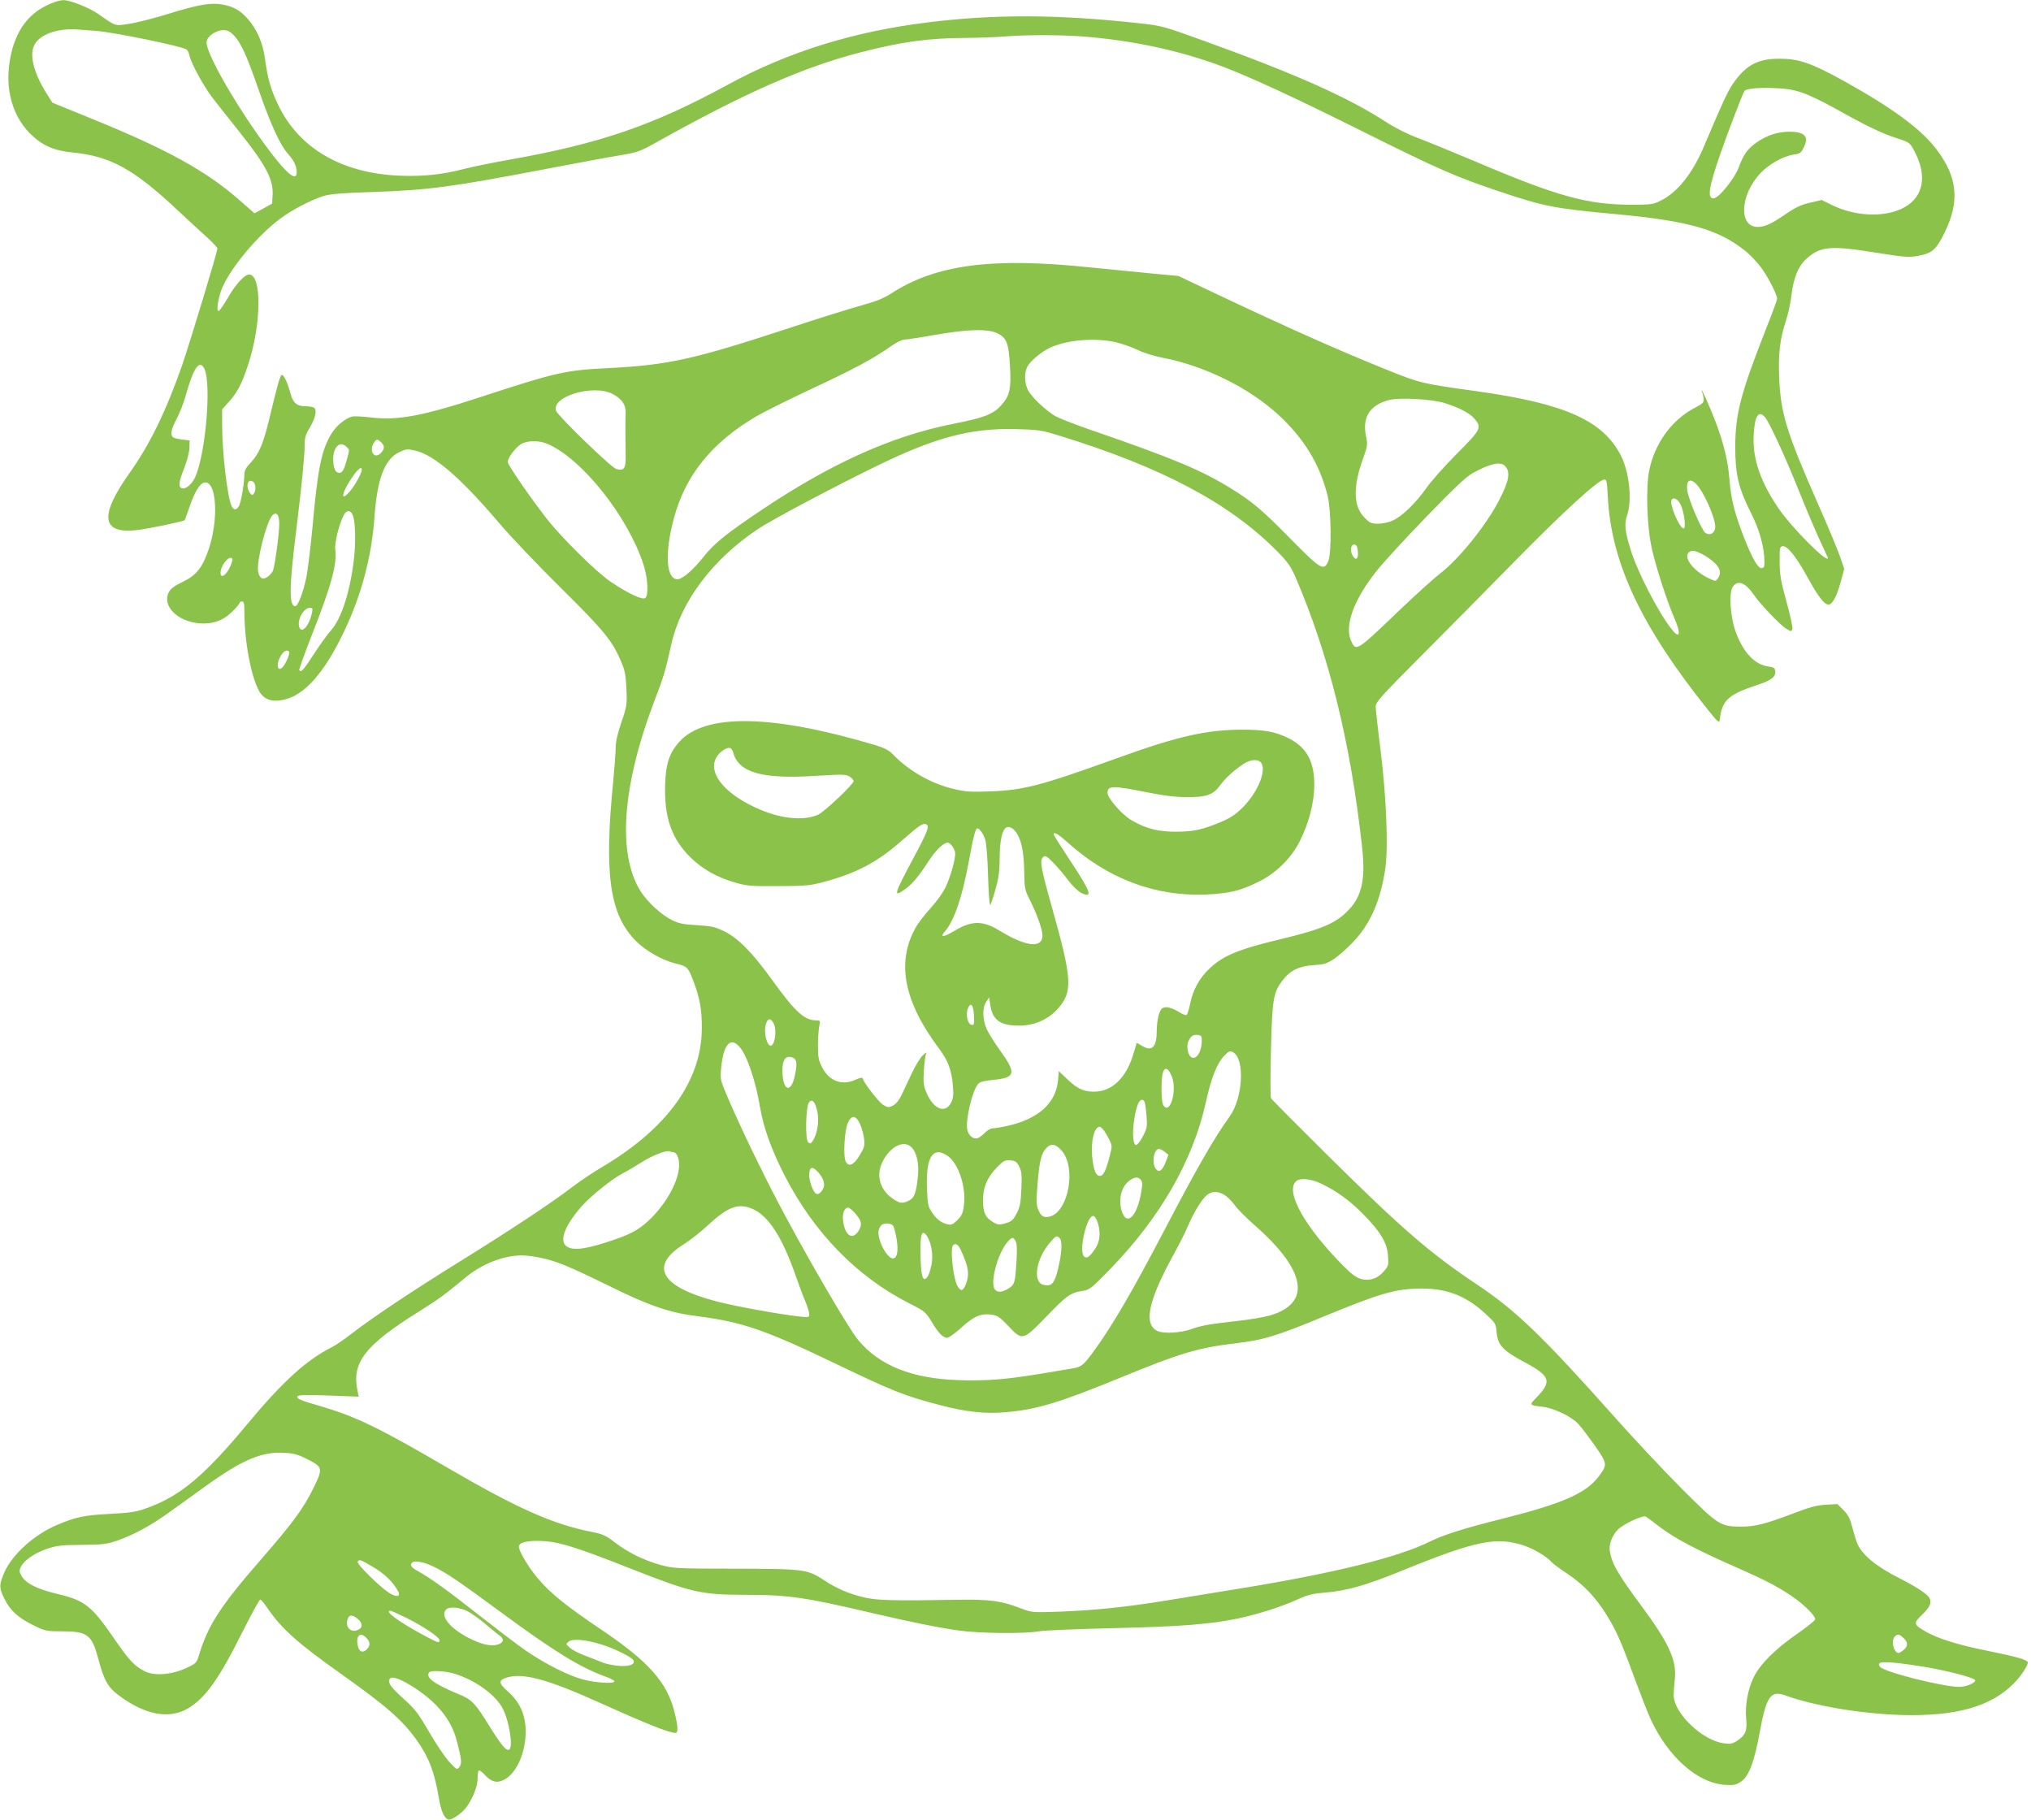 <?xml version="1.0" standalone="no"?>
<!DOCTYPE svg PUBLIC "-//W3C//DTD SVG 20010904//EN"
 "http://www.w3.org/TR/2001/REC-SVG-20010904/DTD/svg10.dtd">
<svg version="1.0" xmlns="http://www.w3.org/2000/svg"
 width="1280pt" height="1147pt" viewBox="0 0 1280 1147"
 preserveAspectRatio="xMidYMid meet">
<g transform="translate(0,1147) scale(0.1,-0.1)"
fill="#8bc34a" stroke="none">
<path d="M339 11455 c-135 -50 -219 -144 -261 -293 -57 -208 -16 -405 111
-533 77 -76 148 -108 269 -120 238 -23 387 -105 667 -369 72 -67 156 -145 188
-173 31 -29 57 -57 57 -63 0 -22 -168 -576 -220 -729 -101 -291 -205 -505
-333 -685 -196 -275 -178 -390 58 -359 75 10 284 54 289 61 2 2 15 39 30 83
36 104 69 155 100 155 72 0 84 -236 21 -422 -39 -114 -77 -163 -162 -204 -53
-25 -77 -43 -89 -66 -44 -85 53 -184 192 -196 85 -6 151 17 209 75 25 24 45
49 45 54 0 5 7 9 15 9 12 0 15 -13 15 -57 0 -193 41 -413 93 -508 30 -53 80
-71 154 -55 133 29 258 170 383 434 108 226 172 468 190 716 17 241 63 364
153 409 45 22 52 23 102 12 121 -27 290 -173 534 -461 68 -80 241 -262 386
-405 273 -270 325 -334 380 -465 23 -53 29 -84 33 -171 4 -101 3 -110 -32
-211 -24 -70 -36 -124 -36 -160 0 -29 -7 -123 -15 -208 -59 -591 -23 -844 144
-1011 61 -61 165 -120 247 -140 75 -18 80 -23 112 -106 42 -110 56 -183 55
-303 0 -328 -217 -630 -625 -872 -57 -33 -146 -93 -198 -133 -133 -101 -379
-264 -695 -460 -296 -183 -566 -363 -690 -460 -44 -34 -100 -73 -125 -85 -159
-80 -311 -219 -528 -480 -279 -336 -430 -461 -647 -537 -56 -20 -100 -27 -225
-33 -158 -8 -209 -19 -325 -67 -145 -60 -284 -184 -336 -298 -36 -81 -36 -101
1 -174 35 -71 88 -118 185 -165 70 -34 79 -36 177 -36 160 0 187 -21 228 -175
36 -135 60 -178 132 -231 163 -121 315 -149 432 -80 111 66 196 185 345 484
56 111 105 202 111 202 5 0 24 -21 41 -47 92 -136 192 -225 464 -418 289 -205
389 -292 481 -420 77 -109 113 -203 139 -362 14 -83 33 -129 60 -139 18 -7 86
39 114 77 40 54 71 132 71 180 0 25 3 49 7 52 3 4 21 -8 38 -27 42 -46 78 -55
124 -30 78 41 135 173 134 305 -1 104 -36 182 -111 249 -63 56 -63 73 0 91
102 27 257 -16 580 -162 295 -133 435 -189 475 -189 19 0 16 43 -7 135 -47
185 -164 316 -458 514 -223 150 -322 230 -401 323 -60 71 -121 173 -121 202 0
23 41 36 115 36 122 0 223 -30 585 -173 392 -154 445 -166 730 -167 271 0 373
-15 815 -119 234 -54 400 -88 530 -106 127 -18 411 -21 500 -5 33 6 245 15
470 20 423 10 609 24 788 61 123 26 279 76 379 122 60 27 92 35 166 41 136 10
263 46 497 142 457 186 589 213 764 153 60 -21 137 -67 167 -100 10 -12 55
-45 99 -74 104 -69 180 -149 248 -258 62 -98 93 -168 183 -415 35 -94 79 -206
98 -248 110 -236 295 -400 466 -411 53 -4 71 -1 98 17 52 32 86 119 121 306
43 236 69 274 163 240 184 -66 475 -115 728 -123 344 -10 564 51 710 197 44
44 90 112 90 133 0 18 -66 36 -266 77 -171 34 -299 74 -375 117 -79 45 -82 54
-27 106 52 51 64 77 48 107 -13 25 -86 73 -190 125 -144 73 -234 146 -265 219
-7 17 -21 63 -31 101 -14 55 -25 78 -56 109 l-38 38 -72 -4 c-57 -3 -103 -15
-209 -56 -175 -66 -237 -82 -324 -82 -133 0 -145 8 -376 239 -113 113 -299
312 -414 441 -461 518 -631 682 -877 846 -293 195 -473 350 -946 819 -189 187
-348 347 -352 355 -4 8 -4 146 0 305 8 321 15 361 73 437 48 63 104 90 196 96
65 4 83 9 128 39 28 18 83 67 121 107 110 116 173 261 203 465 19 134 6 452
-30 741 -17 135 -31 259 -31 277 0 28 31 63 282 315 156 156 427 431 603 610
298 303 512 499 554 506 16 3 19 -9 24 -111 22 -415 211 -816 631 -1340 60
-75 71 -85 74 -65 14 125 52 161 238 222 89 29 117 52 112 88 -2 19 -11 24
-43 28 -91 12 -167 98 -213 239 -27 86 -35 221 -14 258 29 52 81 35 135 -45
42 -61 167 -192 206 -215 28 -17 32 -17 37 -2 4 9 -13 87 -37 173 -36 132 -43
172 -43 252 -1 84 1 95 17 98 30 6 86 -64 157 -193 68 -124 107 -175 134 -175
24 0 52 52 77 144 l22 81 -26 76 c-14 42 -77 193 -140 335 -197 448 -235 570
-244 794 -6 152 4 240 42 357 14 43 30 115 35 160 13 109 41 180 87 225 91 86
154 93 438 47 183 -29 214 -32 270 -22 90 16 117 38 170 146 97 196 83 350
-50 525 -98 129 -276 261 -594 437 -199 109 -274 135 -397 135 -137 0 -213
-41 -294 -160 -34 -51 -61 -109 -181 -392 -70 -168 -167 -290 -270 -341 -49
-25 -62 -27 -183 -27 -283 0 -468 51 -999 277 -150 63 -313 130 -363 148 -50
19 -131 59 -180 91 -250 162 -569 304 -1149 514 -266 96 -272 98 -420 114
-512 56 -908 57 -1327 5 -470 -58 -878 -185 -1256 -390 -478 -261 -816 -376
-1397 -478 -94 -17 -214 -41 -268 -55 -142 -37 -262 -49 -412 -43 -361 16
-628 171 -760 442 -48 100 -68 168 -85 295 -13 97 -49 182 -105 247 -47 55
-91 81 -160 94 -77 14 -153 1 -350 -60 -88 -27 -197 -55 -242 -61 -91 -14 -79
-18 -194 62 -59 41 -179 88 -219 87 -14 0 -41 -6 -61 -14z m271 -180 c116 -10
540 -97 567 -117 6 -5 15 -24 18 -41 10 -47 87 -187 141 -259 27 -35 100 -128
164 -208 176 -220 224 -311 218 -410 l-3 -53 -56 -31 -55 -30 -95 83 c-209
184 -459 321 -926 511 l-253 103 -29 46 c-86 134 -117 249 -86 315 32 68 147
110 275 100 25 -2 79 -6 120 -9z m866 -30 c44 -47 81 -130 154 -341 74 -214
135 -347 183 -401 39 -43 57 -80 57 -119 0 -58 -57 -15 -162 123 -202 265
-414 630 -406 700 4 35 59 73 106 73 27 0 42 -8 68 -35z m5350 -5 c315 -25
608 -88 878 -189 174 -66 446 -191 881 -408 479 -239 594 -289 860 -378 291
-97 343 -108 745 -145 449 -42 636 -95 803 -226 32 -24 78 -73 104 -107 45
-60 103 -173 103 -200 0 -7 -32 -94 -71 -192 -159 -406 -192 -530 -193 -740 0
-173 20 -261 99 -417 55 -108 85 -219 85 -309 0 -32 -3 -39 -20 -39 -23 0 -62
72 -115 209 -55 144 -76 231 -85 346 -10 122 -34 222 -87 365 -34 90 -100 238
-87 195 20 -71 20 -71 -47 -106 -144 -76 -251 -224 -285 -393 -22 -110 -15
-351 16 -491 24 -111 96 -334 141 -437 46 -105 36 -141 -18 -70 -84 107 -212
356 -256 497 -36 115 -41 164 -23 216 33 95 15 272 -38 377 -113 222 -352 329
-911 407 -340 47 -355 50 -565 135 -299 120 -623 264 -1100 490 l-213 101
-151 14 c-83 8 -266 26 -406 40 -620 65 -974 18 -1256 -166 -45 -29 -95 -49
-186 -74 -69 -19 -269 -81 -444 -139 -615 -202 -769 -236 -1155 -256 -266 -13
-326 -27 -779 -175 -386 -127 -544 -157 -717 -135 -51 6 -103 8 -115 5 -44
-13 -98 -58 -128 -106 -64 -105 -87 -217 -120 -584 -12 -126 -29 -271 -39
-321 -20 -97 -53 -184 -70 -184 -40 0 -39 118 5 470 35 285 54 475 54 544 0
48 6 68 31 109 36 59 49 115 28 128 -8 5 -33 9 -55 9 -53 0 -78 22 -93 80 -18
68 -43 121 -55 117 -11 -3 -26 -57 -79 -277 -37 -154 -64 -217 -113 -271 -34
-35 -44 -54 -44 -80 0 -48 -18 -159 -31 -191 -13 -32 -34 -36 -48 -10 -27 50
-61 339 -61 515 l0 97 38 43 c57 61 87 120 126 239 84 255 87 568 6 568 -29 0
-85 -61 -136 -150 -26 -44 -51 -80 -57 -80 -15 0 -1 88 23 145 57 133 228 336
370 440 76 56 193 116 270 140 42 13 118 19 310 25 351 12 499 32 1090 145
184 35 391 74 460 85 118 20 131 24 235 82 554 310 924 474 1288 568 260 67
427 90 666 91 86 1 194 5 241 9 131 11 354 11 496 0z m4535 -355 c41 -14 131
-57 200 -96 198 -111 295 -158 388 -188 84 -27 87 -29 113 -78 79 -143 66
-271 -34 -343 -114 -83 -325 -82 -489 1 l-58 29 -72 -17 c-55 -12 -90 -28
-152 -70 -93 -64 -134 -83 -180 -83 -121 0 -111 202 18 339 53 56 143 107 210
117 39 5 46 11 63 45 34 69 7 99 -92 99 -72 0 -139 -22 -203 -66 -57 -39 -85
-77 -113 -154 -27 -75 -128 -200 -161 -200 -41 0 -30 69 45 285 46 133 142
384 151 393 13 14 91 21 185 17 80 -3 123 -10 181 -30z m-5075 -1515 c58 -29
71 -61 79 -205 9 -147 -1 -190 -57 -251 -50 -55 -108 -77 -301 -115 -385 -76
-765 -247 -1202 -539 -231 -155 -303 -213 -371 -299 -65 -82 -133 -141 -164
-141 -72 0 -82 163 -24 380 72 273 239 481 520 646 52 30 210 109 352 175 269
126 384 188 491 263 36 26 76 46 90 46 15 0 100 13 191 29 207 37 335 40 396
11z m756 -59 c42 -11 102 -33 134 -49 33 -16 100 -36 149 -46 265 -50 548
-190 733 -361 160 -148 258 -308 308 -505 24 -94 27 -365 5 -417 -27 -64 -48
-51 -236 140 -177 180 -241 235 -372 316 -190 118 -367 192 -878 368 -104 36
-209 77 -233 90 -62 37 -150 120 -173 164 -23 45 -25 109 -4 149 16 32 83 89
133 114 108 55 300 71 434 37z m-5753 -167 c44 -98 7 -533 -59 -681 -21 -46
-61 -79 -85 -69 -22 8 -19 38 17 129 18 46 32 102 32 127 l1 45 -45 5 c-25 3
-51 9 -57 13 -22 14 -15 52 21 119 19 36 44 100 56 144 50 179 89 234 119 168z
m2571 -156 c59 -31 85 -68 83 -121 -2 -55 -2 -163 0 -261 2 -88 -8 -104 -58
-92 -32 8 -370 336 -381 368 -28 90 234 168 356 106z m5245 -58 c96 -31 157
-63 189 -100 46 -55 39 -67 -113 -220 -76 -76 -163 -174 -193 -217 -66 -94
-152 -177 -210 -203 -24 -11 -65 -20 -92 -20 -43 0 -53 4 -86 38 -72 71 -74
197 -8 377 27 75 28 83 17 137 -25 120 25 197 148 228 67 16 269 5 348 -20z
m2018 -88 c26 -29 128 -249 217 -472 45 -113 105 -252 131 -309 27 -57 49
-106 49 -107 0 -38 -224 187 -308 308 -116 169 -167 315 -160 463 6 122 30
163 71 117z m-4448 -117 c650 -200 1077 -427 1377 -732 64 -65 83 -92 114
-163 210 -490 345 -1035 418 -1695 22 -200 1 -306 -79 -393 -77 -86 -170 -127
-425 -188 -273 -65 -371 -105 -458 -188 -63 -59 -105 -136 -122 -224 -7 -34
-17 -65 -22 -68 -4 -3 -24 4 -43 16 -50 31 -90 41 -110 26 -20 -14 -34 -74
-35 -143 0 -101 -29 -131 -90 -95 l-36 21 -22 -73 c-41 -139 -124 -225 -226
-234 -75 -6 -122 12 -187 75 l-56 53 -5 -58 c-13 -143 -123 -242 -315 -286
-40 -9 -83 -16 -96 -16 -13 0 -36 -13 -51 -29 -15 -16 -36 -31 -46 -34 -27 -7
-56 18 -64 54 -12 62 32 248 69 289 10 12 38 19 85 24 153 14 159 39 49 192
-33 46 -69 104 -81 130 -26 61 -28 133 -3 170 l19 29 7 -48 c14 -95 64 -131
184 -130 91 0 177 37 236 100 102 111 98 185 -30 641 -71 251 -80 302 -57 321
14 12 22 7 64 -35 26 -27 69 -77 95 -112 26 -35 63 -70 82 -79 74 -35 61 5
-66 197 -56 85 -104 160 -106 167 -11 27 24 10 77 -38 257 -235 558 -349 880
-336 148 7 215 23 329 79 112 54 210 151 263 258 57 113 89 238 91 345 2 157
-47 246 -166 305 -83 40 -149 52 -292 52 -223 -1 -404 -42 -780 -178 -486
-175 -591 -203 -805 -211 -125 -5 -157 -2 -232 16 -139 33 -280 113 -378 215
-27 28 -53 42 -115 61 -654 195 -1075 201 -1236 18 -61 -70 -82 -134 -87 -263
-7 -208 39 -343 157 -460 76 -76 168 -128 286 -162 72 -21 100 -23 270 -22
170 1 200 3 286 26 207 56 335 123 487 256 117 102 137 116 158 108 25 -10 12
-43 -86 -226 -118 -221 -122 -238 -44 -182 47 35 79 73 146 175 44 68 94 117
121 117 17 0 47 -42 47 -68 0 -41 -27 -138 -58 -207 -16 -36 -54 -90 -95 -135
-37 -41 -81 -97 -96 -125 -123 -218 -75 -466 146 -761 59 -79 80 -136 89 -239
4 -56 2 -77 -13 -105 -36 -69 -109 -40 -153 62 -19 44 -22 64 -18 137 3 48 9
95 13 106 7 17 5 17 -19 -5 -15 -14 -46 -63 -68 -110 -22 -47 -51 -109 -65
-138 -16 -34 -35 -58 -54 -68 -28 -14 -33 -14 -62 3 -27 16 -119 133 -130 167
-3 7 -15 5 -41 -6 -87 -42 -170 -12 -215 77 -22 42 -26 63 -26 135 0 47 4 102
8 123 8 35 7 37 -18 37 -75 0 -133 53 -276 251 -127 176 -215 266 -304 310
-57 28 -80 33 -173 39 -89 5 -116 11 -161 34 -66 34 -149 111 -192 177 -150
235 -119 669 88 1209 56 146 65 177 104 350 60 270 260 536 547 727 85 57 485
269 742 394 372 182 593 241 875 235 151 -4 167 -6 280 -41z m-4273 -42 c22
-20 23 -41 1 -65 -45 -50 -84 15 -41 70 13 16 18 15 40 -5z m1055 -13 c217
-98 500 -457 598 -756 28 -86 34 -194 12 -212 -17 -15 -106 27 -214 99 -92 61
-319 285 -414 409 -108 140 -239 331 -239 349 0 26 48 90 83 112 42 25 119 25
174 -1z m-1273 -16 c19 -18 19 -18 5 -69 -18 -71 -31 -95 -50 -95 -25 0 -39
30 -39 87 0 78 44 118 84 77z m7300 -119 c37 -38 28 -94 -37 -219 -82 -158
-254 -371 -371 -460 -39 -30 -156 -136 -261 -236 -269 -258 -270 -259 -302
-183 -39 94 21 256 161 433 41 52 182 206 313 341 178 184 252 254 295 278
107 59 173 74 202 46z m-7204 -25 c0 -21 -41 -96 -74 -135 -70 -82 -49 3 26
105 29 39 48 51 48 30z m-676 -86 c9 -23 7 -47 -4 -64 -9 -13 -12 -12 -25 4
-22 29 -20 76 4 76 10 0 22 -7 25 -16z m9085 -3 c48 -48 121 -212 121 -271 0
-38 -32 -58 -62 -38 -23 15 -104 204 -114 265 -9 63 15 84 55 44z m-97 -131
c22 -45 35 -150 19 -150 -26 0 -92 155 -76 180 12 20 40 5 57 -30z m-8371 -61
c18 -34 23 -166 10 -279 -24 -209 -80 -382 -148 -456 -19 -21 -67 -87 -105
-146 -67 -103 -81 -118 -92 -100 -2 4 34 104 80 222 123 312 159 445 147 538
-5 41 23 156 53 215 17 32 39 35 55 6z m-461 -60 c0 -62 -28 -267 -40 -296 -5
-12 -21 -29 -35 -39 -30 -20 -50 -8 -58 34 -12 61 51 311 89 354 26 27 44 5
44 -53z m6798 -177 c4 -49 -17 -58 -37 -16 -14 33 -5 66 17 62 12 -2 18 -16
20 -46z m2166 -12 c23 -11 58 -35 79 -54 40 -37 47 -69 23 -102 -14 -19 -15
-18 -59 3 -91 44 -155 124 -127 158 17 20 36 19 84 -5z m-9276 -86 c-25 -52
-58 -72 -58 -34 0 46 52 111 73 91 5 -5 -2 -30 -15 -57z m518 -286 c-17 -83
-68 -138 -81 -86 -12 45 30 118 68 118 17 0 19 -5 13 -32z m-144 -244 c8 -7
-19 -74 -39 -96 -35 -39 -45 17 -13 70 18 30 39 40 52 26z m2799 -636 c34
-127 182 -169 521 -147 170 10 190 10 213 -5 14 -9 25 -22 25 -28 0 -20 -188
-197 -226 -213 -99 -41 -247 -23 -399 49 -199 94 -295 221 -239 315 19 32 62
62 83 58 8 -1 18 -14 22 -29z m3330 -69 c29 -54 -27 -184 -117 -275 -47 -47
-78 -68 -140 -94 -118 -49 -169 -60 -279 -61 -113 -1 -192 19 -282 71 -61 35
-153 140 -153 174 0 46 34 46 240 5 113 -23 184 -32 260 -32 124 -1 166 14
211 76 31 43 81 89 143 131 49 33 100 35 117 5z m-1545 -437 c32 -48 47 -122
49 -247 2 -105 3 -113 38 -181 41 -82 77 -182 77 -218 0 -84 -103 -73 -273 31
-106 64 -175 63 -289 -7 -60 -36 -86 -38 -55 -2 60 68 110 214 152 439 29 160
43 213 54 213 14 0 38 -33 50 -70 7 -20 15 -117 18 -228 3 -106 9 -189 14
-185 4 4 19 49 33 100 20 70 26 115 26 190 0 97 12 166 33 191 17 21 50 9 73
-26z m-268 -1151 c3 -56 1 -62 -15 -59 -24 4 -38 64 -24 101 18 46 36 27 39
-42z m-1260 -55 c14 -28 10 -97 -7 -125 -29 -46 -65 71 -42 132 13 34 31 31
49 -7z m2696 -108 c-2 -73 -39 -123 -70 -97 -20 17 -28 73 -13 100 16 32 29
40 59 37 22 -3 25 -8 24 -40z m-2913 -35 c46 -52 101 -212 129 -380 23 -132
70 -263 151 -423 186 -366 459 -646 793 -815 95 -48 100 -53 138 -115 43 -72
71 -100 98 -100 10 0 50 29 89 64 78 72 126 92 195 81 34 -6 52 -19 101 -71
88 -94 92 -93 240 60 127 132 152 150 227 161 45 7 55 15 176 139 315 325 521
684 602 1051 32 148 69 242 112 288 32 34 39 37 58 27 77 -41 64 -287 -20
-405 -98 -136 -207 -326 -400 -695 -217 -415 -344 -632 -465 -796 -58 -78 -71
-88 -125 -97 -19 -3 -102 -17 -185 -31 -231 -39 -361 -49 -534 -43 -296 10
-500 92 -635 256 -60 72 -334 544 -500 860 -109 208 -233 465 -313 650 -52
121 -55 129 -49 191 13 157 58 211 117 143z m347 -75 c15 -15 15 -42 1 -108
-22 -103 -69 -99 -77 7 -5 73 9 113 41 113 13 0 28 -5 35 -12z m2378 -114 c35
-91 -16 -249 -56 -175 -13 25 -13 171 0 205 13 36 35 24 56 -30z m-2235 -218
c13 -58 1 -139 -28 -184 -12 -19 -17 -21 -29 -11 -21 17 -16 227 5 253 20 24
38 4 52 -58z m2063 58 c4 -10 9 -49 12 -88 5 -64 3 -76 -23 -126 -15 -30 -35
-55 -43 -55 -30 0 -23 168 12 258 12 30 33 36 42 11z m-1793 -139 c11 -25 22
-66 25 -93 5 -41 1 -54 -28 -102 -37 -62 -69 -76 -88 -39 -17 30 -8 194 13
242 23 53 52 51 78 -8z m1531 -32 c9 -10 25 -37 37 -61 21 -41 21 -44 5 -105
-24 -94 -40 -127 -62 -127 -26 0 -41 39 -49 125 -8 100 14 184 48 185 3 0 13
-8 21 -17z m-1205 -115 c31 -34 46 -102 38 -178 -10 -105 -22 -138 -55 -155
-42 -22 -62 -19 -108 15 -77 55 -101 144 -62 225 49 102 138 146 187 93z m944
-19 c94 -107 43 -385 -75 -415 -38 -9 -55 1 -72 42 -13 31 -14 56 -5 163 12
148 24 195 57 228 30 30 58 24 95 -18z m650 -8 l23 -18 -18 -47 c-21 -54 -42
-68 -62 -41 -27 36 -12 125 20 125 8 0 24 -8 37 -19z m-3101 -1 c24 0 40 -34
40 -83 -1 -93 -73 -230 -177 -334 -65 -64 -114 -94 -223 -132 -178 -62 -266
-75 -309 -45 -49 35 -11 133 98 256 55 62 187 168 254 203 29 15 81 46 116 68
68 44 157 79 179 72 8 -3 17 -5 22 -5z m1731 -23 c69 -46 119 -196 104 -312
-6 -49 -13 -65 -41 -93 -28 -28 -39 -33 -62 -27 -41 10 -69 31 -99 76 -25 37
-27 51 -31 156 -7 192 38 262 129 200z m452 -67 c15 -29 18 -52 14 -142 -4
-90 -9 -115 -30 -155 -21 -40 -31 -50 -68 -61 -38 -11 -48 -11 -74 3 -53 29
-70 62 -70 140 0 85 28 148 92 213 38 38 48 43 81 40 31 -2 40 -9 55 -38z
m-1274 -29 c35 -35 52 -77 42 -103 -12 -31 -34 -49 -48 -40 -19 12 -43 77 -43
115 0 51 16 61 49 28z m2041 -56 c11 -13 11 -29 1 -85 -25 -139 -84 -203 -116
-126 -30 72 -13 163 40 204 33 26 58 28 75 7z m1137 -24 c99 -47 182 -108 268
-196 107 -109 148 -179 153 -260 4 -58 2 -64 -28 -98 -39 -45 -90 -61 -144
-46 -28 8 -61 32 -110 82 -240 242 -366 465 -300 531 25 25 91 20 161 -13z
m-610 -71 c18 -11 46 -39 63 -62 16 -24 74 -82 127 -129 325 -284 360 -491 98
-568 -38 -11 -135 -28 -215 -36 -170 -19 -219 -28 -280 -50 -70 -25 -179 -31
-218 -11 -86 44 -54 191 102 476 35 63 76 144 91 180 36 86 90 175 122 200 32
25 69 25 110 0z m-2972 -89 c100 -45 185 -178 270 -421 18 -52 44 -123 59
-157 14 -34 26 -72 26 -84 0 -21 -3 -21 -62 -15 -127 14 -413 66 -525 96 -347
91 -423 220 -207 357 42 26 114 83 160 126 123 114 191 138 279 98z m643 -25
c42 -48 47 -70 25 -109 -38 -64 -86 -37 -99 55 -7 48 7 88 30 88 8 0 27 -15
44 -34z m1529 -57 c21 -60 16 -122 -13 -165 -35 -53 -54 -67 -71 -53 -38 32
18 270 60 256 7 -2 17 -19 24 -38z m-1289 -22 c6 -7 16 -46 23 -86 12 -78 3
-121 -25 -121 -23 0 -64 57 -80 111 -15 48 -13 71 7 97 12 16 62 16 75 -1z
m216 -69 c27 -44 39 -122 26 -181 -6 -30 -17 -63 -25 -73 -27 -37 -40 -2 -43
117 -5 151 7 191 42 137z m834 -10 c18 -18 15 -90 -9 -190 -23 -97 -41 -117
-94 -104 -69 18 -45 167 45 269 35 41 40 43 58 25z m-277 -20 c8 -15 10 -54 5
-127 -8 -134 -11 -146 -51 -171 -37 -23 -65 -26 -83 -8 -37 37 16 234 81 306
26 28 33 28 48 0z m-348 -50 c52 -111 59 -160 33 -223 -17 -41 -30 -44 -50
-12 -28 44 -50 239 -29 260 14 15 31 5 46 -25z m-2646 -54 c101 -21 176 -52
431 -177 259 -128 381 -169 563 -192 275 -35 423 -86 858 -295 371 -178 435
-204 664 -264 162 -43 287 -57 417 -45 196 17 337 60 725 219 371 153 486 187
721 215 173 20 261 46 559 170 362 149 454 175 618 175 159 0 279 -48 397
-157 65 -60 68 -64 72 -118 7 -81 40 -117 178 -190 161 -86 172 -120 74 -221
-48 -49 -48 -49 39 -59 69 -8 179 -60 223 -107 18 -18 64 -80 104 -136 80
-115 81 -121 30 -190 -80 -111 -228 -176 -614 -273 -237 -59 -367 -100 -456
-144 -199 -99 -609 -200 -1195 -295 -137 -22 -344 -56 -460 -75 -251 -41 -456
-63 -683 -71 -164 -6 -168 -5 -236 20 -127 49 -193 58 -406 55 -394 -7 -501
-4 -580 14 -101 24 -174 55 -256 109 -105 69 -124 72 -564 73 -367 0 -389 2
-465 23 -108 30 -206 78 -288 141 -57 44 -79 54 -140 66 -252 49 -478 150
-927 412 -420 245 -565 315 -780 379 -142 41 -163 50 -154 66 5 8 63 9 196 4
l189 -7 -8 38 c-37 177 47 286 387 498 121 75 169 111 293 214 100 84 236 138
350 140 26 1 82 -6 124 -15z m-1467 -1271 c96 -48 97 -57 31 -189 -62 -124
-128 -213 -320 -434 -263 -301 -340 -421 -398 -613 -14 -46 -18 -50 -81 -79
-91 -42 -199 -50 -259 -20 -66 34 -96 66 -183 191 -151 221 -193 255 -365 296
-127 30 -201 66 -228 112 -16 28 -17 36 -5 60 19 40 85 86 164 113 59 20 90
24 219 25 136 1 158 4 230 29 95 33 210 95 320 175 44 31 146 105 228 164 233
168 356 220 497 212 62 -3 88 -10 150 -42z m8523 -427 c95 -72 226 -141 487
-256 195 -86 266 -124 366 -195 65 -47 124 -108 124 -129 0 -7 -48 -46 -107
-87 -144 -99 -241 -196 -281 -279 -37 -77 -55 -176 -47 -263 7 -73 -4 -101
-55 -135 -29 -20 -43 -23 -82 -18 -136 15 -320 190 -320 304 0 20 3 65 7 98
14 118 -35 227 -207 460 -150 202 -187 266 -202 346 -8 42 12 98 47 136 33 36
160 96 180 85 4 -2 44 -32 90 -67z m-8111 -251 c71 -41 128 -97 157 -153 19
-35 -12 -39 -59 -8 -62 41 -204 182 -196 195 11 16 15 15 98 -34z m376 5 c81
-38 165 -95 439 -297 329 -242 491 -341 646 -397 34 -12 61 -26 59 -32 -4 -15
-111 -9 -191 11 -92 22 -250 102 -372 187 -52 36 -184 137 -294 223 -198 156
-301 230 -382 275 -41 22 -51 38 -36 53 15 15 72 5 131 -23z m220 -284 c26
-14 75 -49 109 -78 34 -29 73 -61 87 -71 34 -23 33 -45 -1 -58 -44 -17 -108
-3 -194 42 -117 61 -176 138 -137 177 20 20 85 14 136 -12z m-385 -42 c109
-55 207 -121 207 -140 0 -20 -7 -18 -97 30 -158 85 -255 156 -213 156 6 0 52
-21 103 -46z m-309 -5 c32 -26 34 -56 2 -70 -45 -21 -83 20 -65 69 10 28 29
28 63 1z m56 -121 c25 -27 25 -50 0 -73 -25 -23 -46 -14 -55 24 -14 64 16 91
55 49z m9687 0 c35 -33 27 -63 -24 -92 -32 -18 -60 73 -31 102 17 17 28 15 55
-10z m-8209 -40 c85 -26 198 -82 205 -102 10 -26 -30 -39 -98 -33 -34 3 -77
13 -96 20 -19 8 -67 27 -107 42 -41 15 -86 38 -100 51 -27 24 -27 24 -7 40 25
19 105 12 203 -18z m8317 -138 c153 -24 337 -71 343 -88 5 -16 -57 -42 -99
-42 -104 0 -472 93 -500 126 -31 38 31 39 256 4z m-9244 -46 c131 -39 263
-133 308 -222 41 -79 66 -242 40 -257 -17 -11 -46 23 -116 134 -101 164 -118
181 -209 218 -150 62 -208 106 -177 136 12 12 99 7 154 -9z m-267 -78 c158
-99 249 -209 284 -343 32 -122 34 -146 17 -168 -15 -19 -17 -18 -63 32 -27 29
-84 114 -127 188 -67 115 -89 145 -157 206 -84 76 -103 102 -94 126 10 24 59
9 140 -41z"/>
</g>
</svg>
